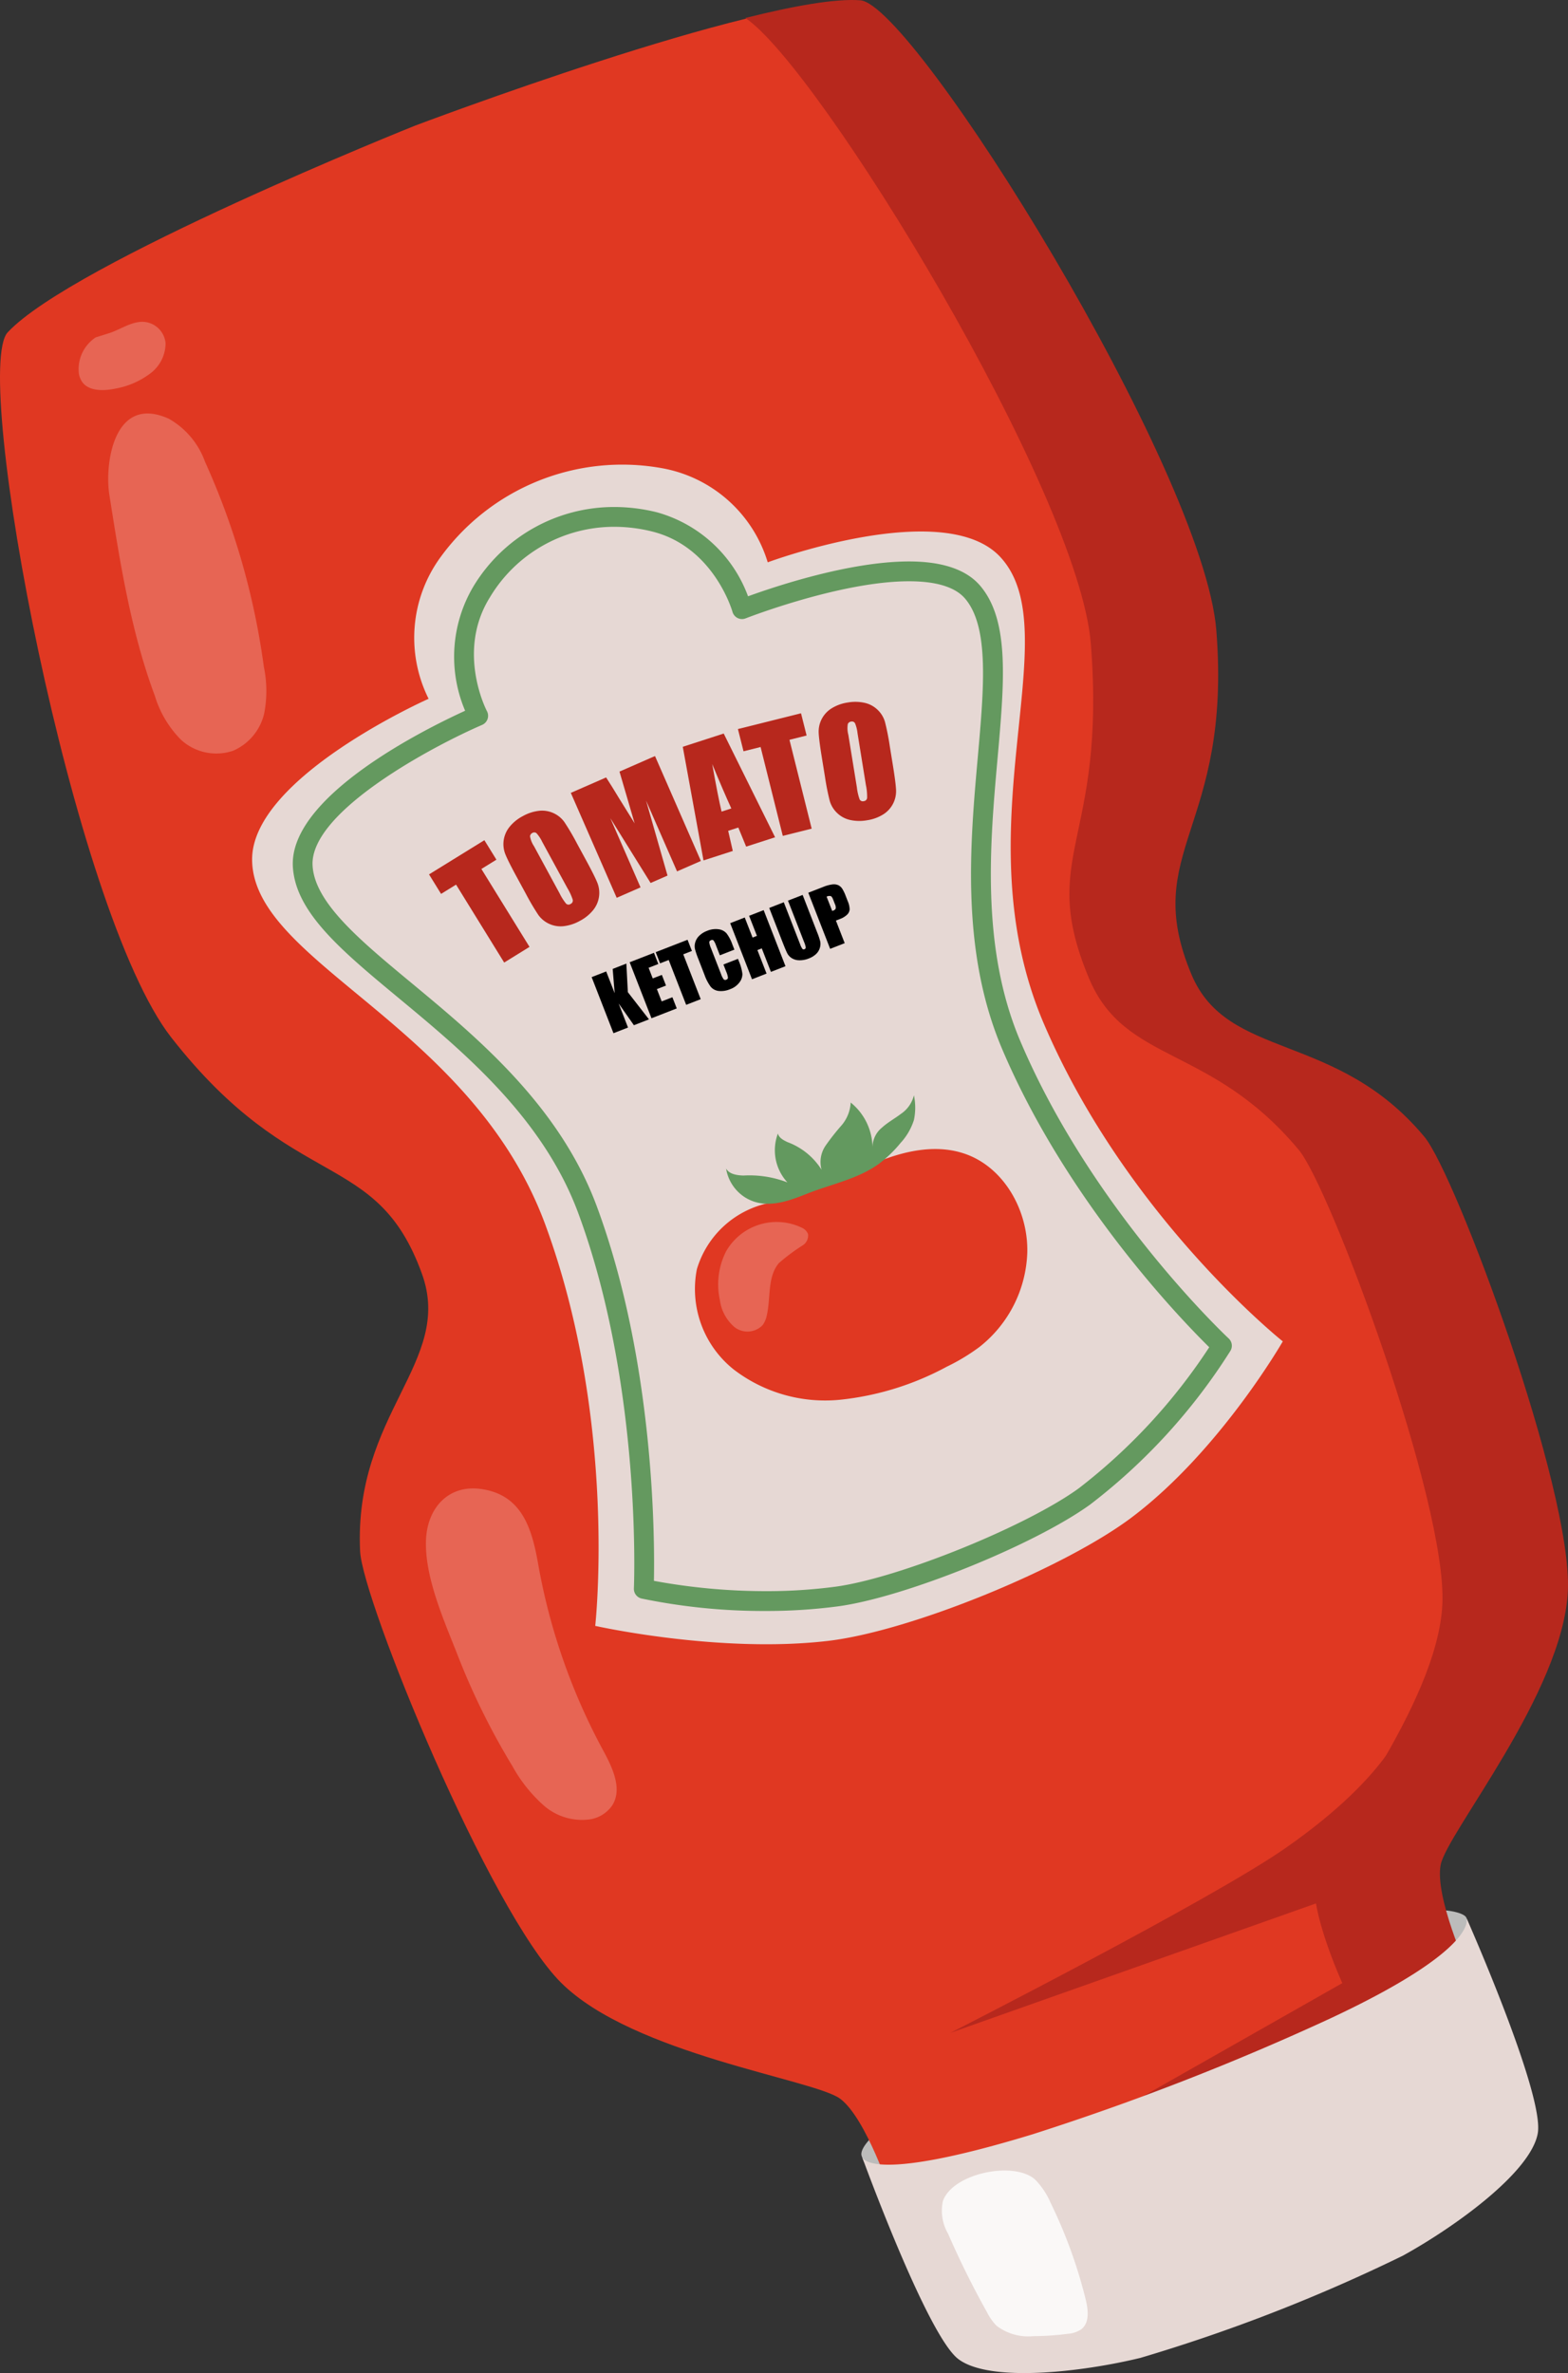 <svg id="Grupo_1907" data-name="Grupo 1907" xmlns="http://www.w3.org/2000/svg" width="140.111" height="211.966" viewBox="0 0 140.111 211.966">
  <rect x="0" y="0" width="140.111" height="211.966" fill="#333333" stroke="none"/>
  <path id="Trazado_715" data-name="Trazado 715" d="M452.8-337.033a29.927,29.927,0,0,1,4.989-3.157,112.352,112.352,0,0,1,12.66-5.342l24.786-9.285a31.4,31.4,0,0,1,8.148-2.241c.508-.044,2.084.192,2.27.667.564,1.449.158.7.064,1.438a4.739,4.739,0,0,1-.906,2.011c-3.966,5.811-10.582,9.118-16.842,12.332-5.513,2.83-11.023,5.8-17,7.438a28.538,28.538,0,0,1-18.193-.62c-.76-.3-.857-.553-1.156-1.321C451.428-335.617,452.177-336.528,452.8-337.033Z" transform="translate(-374.621 527.695)" fill="#bcbcbb"/>
  <path id="Trazado_716" data-name="Trazado 716" d="M393.254-665.4c-7.892-9.472-17.589-6.8-20.819-14.507-4.638-11.068,3.628-12.928,2.225-30.72-1.129-14.308-27.013-55.925-31.813-56.292-8.505-.65-39.288,11-39.288,11S273-743.693,267.17-737.464c-3.289,3.516,5.773,51.681,14.614,62.987,10.994,14.059,18.342,9.841,22.407,21.133,2.831,7.862-6.121,12.45-5.533,24.764.209,4.367,11.525,32.153,17.978,38.554s22.595,8.61,24.92,10.345,4.55,8.551,4.55,8.551l26.963-6.2,24.061-13.656s-2.969-6.526-2.428-9.377,10.942-15.392,11.369-24.47S396.052-662.042,393.254-665.4Z" transform="translate(-266.48 767.145)" fill="#e03822"/>
  <path id="Trazado_717" data-name="Trazado 717" d="M487.329-665.879c-7.892-9.471-17.589-6.8-20.818-14.507-4.638-11.068,3.627-12.928,2.224-30.72-1.128-14.308-27.012-55.924-31.813-56.292-2.221-.17-5.961.5-10.276,1.581,6.547,4.321,29.805,42.345,30.874,55.892,1.4,17.792-4.8,18.816-.165,29.884,3.23,7.707,10.867,5.872,18.759,15.343,2.8,3.359,13.245,31.484,12.818,40.562s-10.828,21.619-11.369,24.47,2.428,9.377,2.428,9.377l-24.062,13.657L439.723-572.9c.291.779.459,1.293.459,1.293l26.962-6.2,24.061-13.657s-2.968-6.525-2.428-9.377,10.942-15.392,11.369-24.47S490.127-662.52,487.329-665.879Z" transform="translate(-360.047 767.424)" fill="#b7281d"/>
  <path id="Trazado_718" data-name="Trazado 718" d="M493.6-346.491a231.4,231.4,0,0,1-26.655,10.375c-15.158,4.625-15.274,1.948-15.274,1.948s5.808,15.969,8.615,18.122,11.14,1.157,16.279-.094a151.524,151.524,0,0,0,23.452-9.128c4.632-2.552,11.446-7.451,12.059-10.936s-6.374-19.242-6.374-19.242S507.011-352.779,493.6-346.491Z" transform="translate(-374.666 526.751)" fill="#e6d8d4"/>
  <path id="Trazado_719" data-name="Trazado 719" d="M391.422-617.64c-7.508-17.49,2.32-34.949-3.891-41.706-4.984-5.422-20.8.457-20.8.457a12.1,12.1,0,0,0-9.4-8.4,20.07,20.07,0,0,0-19.866,7.98,12.2,12.2,0,0,0-1.037,12.609s-15.884,7.045-15.77,14.43c.143,9.2,19.639,14.7,26.207,32.564,6.48,17.629,4.452,35.815,4.452,35.815s11.057,2.483,20.8,1.342c7.448-.871,21.24-6.549,27.23-11.1,7.834-5.946,13.409-15.653,13.409-15.653S398.829-600.385,391.422-617.64Z" transform="translate(-298.13 709.117)" fill="#e6d8d4"/>
  <g id="Grupo_1904" data-name="Grupo 1904" transform="translate(26.161 45.278)">
    <path id="Trazado_720" data-name="Trazado 720" d="M371.654-559.916h0a53.726,53.726,0,0,1-11.093-1.112.886.886,0,0,1-.684-.9c.008-.179.751-18.077-4.973-33.529-3.154-8.517-10.273-14.42-15.993-19.164-5.176-4.292-9.263-7.682-9.506-11.759-.375-6.278,11.809-12.31,15.393-13.945a12.312,12.312,0,0,1,.736-11.1,14.675,14.675,0,0,1,12.594-7.1,15.78,15.78,0,0,1,3.822.477,12.142,12.142,0,0,1,8.128,7.5c2.363-.86,9.061-3.113,14.38-3.113,3.015,0,5.164.741,6.388,2.2,2.619,3.125,2.135,8.562,1.522,15.445-.668,7.508-1.5,16.852,2.028,25.176,6.424,15.155,18.508,26.469,18.629,26.582a.886.886,0,0,1,.156,1.107,52.655,52.655,0,0,1-12.522,13.719c-4.994,3.617-16.572,8.295-22.524,9.1A48.606,48.606,0,0,1,371.654-559.916Zm-9.987-2.691a55.028,55.028,0,0,0,9.987.921h0a46.712,46.712,0,0,0,6.243-.4c5.628-.761,17-5.356,21.723-8.779a51.343,51.343,0,0,0,11.668-12.609c-2.45-2.408-12.728-13.007-18.521-26.674-3.7-8.731-2.847-18.319-2.161-26.023.553-6.218,1.031-11.589-1.116-14.151-.872-1.041-2.566-1.569-5.032-1.569-6.1,0-14.511,3.281-14.595,3.314a.884.884,0,0,1-.721-.032.886.886,0,0,1-.457-.559c-.015-.056-1.66-5.788-7.165-7.165a14,14,0,0,0-3.393-.424,12.939,12.939,0,0,0-11.1,6.273c-3.058,4.87-.311,10.14-.282,10.193a.886.886,0,0,1,.054.709.885.885,0,0,1-.485.52c-4.311,1.859-15.436,7.744-15.148,12.58.2,3.311,4.216,6.643,8.87,10.5,5.882,4.878,13.2,10.95,16.523,19.912C361.738-582.106,361.741-566.224,361.666-562.607Z" transform="translate(-329.396 658.533)" fill="#64995f"/>
  </g>
  <g id="Grupo_1905" data-name="Grupo 1905" transform="translate(38.338 62.689)">
    <path id="Trazado_721" data-name="Trazado 721" d="M363.624-586.94,364.7-585.2l-1.343.83,4.3,6.959-2.263,1.4-4.3-6.96-1.339.827-1.076-1.741Z" transform="translate(-358.68 599.299)" fill="#b7281d"/>
    <path id="Trazado_722" data-name="Trazado 722" d="M382.077-588.821q.735,1.355.978,1.953a2.445,2.445,0,0,1,.16,1.247,2.453,2.453,0,0,1-.519,1.209,3.754,3.754,0,0,1-1.2.973,3.85,3.85,0,0,1-1.425.468,2.43,2.43,0,0,1-1.309-.205,2.423,2.423,0,0,1-.974-.8,21.593,21.593,0,0,1-1.122-1.906l-.836-1.538q-.736-1.355-.978-1.953a2.445,2.445,0,0,1-.16-1.247,2.452,2.452,0,0,1,.519-1.209,3.749,3.749,0,0,1,1.2-.974,3.853,3.853,0,0,1,1.425-.468,2.429,2.429,0,0,1,1.309.205,2.425,2.425,0,0,1,.975.8,21.369,21.369,0,0,1,1.122,1.907Zm-3.942-1.684a3.155,3.155,0,0,0-.506-.765.314.314,0,0,0-.38-.02.364.364,0,0,0-.2.294,2.273,2.273,0,0,0,.357.888l2.28,4.2a4.706,4.706,0,0,0,.588.931.318.318,0,0,0,.4.022.327.327,0,0,0,.19-.377,5.033,5.033,0,0,0-.479-1.041Z" transform="translate(-368.025 603.007)" fill="#b7281d"/>
    <path id="Trazado_723" data-name="Trazado 723" d="M396.67-605.017l4.1,9.372-2.13.931-2.769-6.326,1.918,6.7-1.511.661-3.6-5.791,2.7,6.184-2.13.931-4.1-9.372,3.154-1.379q.51.784,1.16,1.866l1.388,2.233-1.353-4.621Z" transform="translate(-376.48 609.859)" fill="#b7281d"/>
    <path id="Trazado_724" data-name="Trazado 724" d="M416.862-609.85l4.591,9.266-2.586.835-.7-1.705-.906.293.413,1.8-2.617.845-1.853-10.15Zm.68,6.692q-.726-1.592-1.706-3.964.517,2.92.835,4.245Z" transform="translate(-390.532 612.682)" fill="#b7281d"/>
    <path id="Trazado_725" data-name="Trazado 725" d="M430.7-614.205l.5,1.986-1.532.383,1.984,7.937-2.581.645-1.983-7.937-1.526.381-.5-1.986Z" transform="translate(-397.462 615.227)" fill="#b7281d"/>
    <path id="Trazado_726" data-name="Trazado 726" d="M449.044-610.972q.247,1.521.278,2.166a2.449,2.449,0,0,1-.261,1.23,2.448,2.448,0,0,1-.889.971,3.765,3.765,0,0,1-1.452.523,3.846,3.846,0,0,1-1.5-.028,2.426,2.426,0,0,1-1.167-.627,2.426,2.426,0,0,1-.655-1.077,21.678,21.678,0,0,1-.429-2.171l-.281-1.727q-.247-1.521-.278-2.166a2.439,2.439,0,0,1,.261-1.23,2.451,2.451,0,0,1,.889-.97,3.765,3.765,0,0,1,1.451-.524,3.855,3.855,0,0,1,1.5.029,2.423,2.423,0,0,1,1.167.627,2.418,2.418,0,0,1,.655,1.077,21.525,21.525,0,0,1,.43,2.17Zm-3.164-2.891a3.183,3.183,0,0,0-.224-.889.316.316,0,0,0-.353-.144.362.362,0,0,0-.289.21,2.277,2.277,0,0,0,.043.956l.766,4.714a4.663,4.663,0,0,0,.248,1.073.316.316,0,0,0,.367.152.326.326,0,0,0,.3-.292,5.042,5.042,0,0,0-.108-1.141Z" transform="translate(-407.593 616.662)" fill="#b7281d"/>
  </g>
  <g id="Grupo_1906" data-name="Grupo 1906" transform="translate(52.864 78.99)">
    <path id="Trazado_727" data-name="Trazado 727" d="M396.719-560.432l.133,2.553,1.888,2.429-1.346.524-1.363-1.941.836,2.147-1.3.506-1.95-5.009,1.3-.507.758,1.946-.178-2.172Z" transform="translate(-393.614 567.511)"/>
    <path id="Trazado_728" data-name="Trazado 728" d="M401.791-561.9l2.172-.845.39,1-.869.338.369.95.814-.316.371.953-.814.316.429,1.1.956-.373.39,1-2.258.879Z" transform="translate(-398.391 568.861)"/>
    <path id="Trazado_729" data-name="Trazado 729" d="M410.233-565.551l.39,1-.773.3,1.559,4.007-1.3.506-1.56-4.006-.771.3-.39-1Z" transform="translate(-401.66 570.502)"/>
    <path id="Trazado_730" data-name="Trazado 730" d="M419.316-566.024l-1.3.507-.339-.871a1.668,1.668,0,0,0-.226-.457.193.193,0,0,0-.221-.022c-.107.041-.16.106-.16.194a1.875,1.875,0,0,0,.149.512l.906,2.327a1.731,1.731,0,0,0,.229.459.2.2,0,0,0,.238.036.2.2,0,0,0,.147-.185,1.959,1.959,0,0,0-.159-.542l-.245-.63,1.3-.507.076.2a4.14,4.14,0,0,1,.319,1.146,1.211,1.211,0,0,1-.264.76,1.783,1.783,0,0,1-.831.605,2.061,2.061,0,0,1-1.024.16,1.081,1.081,0,0,1-.716-.382,4.058,4.058,0,0,1-.55-1.056l-.569-1.464a6.941,6.941,0,0,1-.279-.826,1.221,1.221,0,0,1,.018-.608,1.327,1.327,0,0,1,.357-.593,1.978,1.978,0,0,1,.694-.436,1.973,1.973,0,0,1,1.037-.147,1.145,1.145,0,0,1,.708.363,3.589,3.589,0,0,1,.52.988Z" transform="translate(-406.556 571.857)"/>
    <path id="Trazado_731" data-name="Trazado 731" d="M426.379-571.917l1.95,5.009-1.3.507-.819-2.1-.39.152.818,2.1-1.3.507-1.95-5.009,1.3-.507.7,1.791.39-.152-.7-1.791Z" transform="translate(-411.005 574.221)"/>
    <path id="Trazado_732" data-name="Trazado 732" d="M434.779-575.178l1.3,3.348a6.219,6.219,0,0,1,.274.814,1.164,1.164,0,0,1-.035.559,1.227,1.227,0,0,1-.338.555,1.944,1.944,0,0,1-.656.4,2.127,2.127,0,0,1-.849.159,1.276,1.276,0,0,1-.664-.187,1.148,1.148,0,0,1-.4-.424q-.134-.253-.464-1.1l-1.153-2.964,1.3-.507,1.462,3.756a1.587,1.587,0,0,0,.2.405.149.149,0,0,0,.18.035.162.162,0,0,0,.12-.162,2.012,2.012,0,0,0-.15-.489l-1.437-3.691Z" transform="translate(-415.922 576.126)"/>
    <path id="Trazado_733" data-name="Trazado 733" d="M440.178-576.706l1.312-.51a3.293,3.293,0,0,1,.851-.235.984.984,0,0,1,.524.074.894.894,0,0,1,.344.307,3.643,3.643,0,0,1,.321.674l.17.436a1.944,1.944,0,0,1,.173.738.726.726,0,0,1-.232.479,1.85,1.85,0,0,1-.646.387l-.349.136.785,2.018-1.3.506Zm1.636.35.5,1.275.1-.034a.323.323,0,0,0,.215-.185.692.692,0,0,0-.073-.393l-.16-.412c-.066-.171-.137-.272-.21-.3A.54.54,0,0,0,441.814-576.356Z" transform="translate(-420.816 577.457)"/>
  </g>
  <path id="Trazado_734" data-name="Trazado 734" d="M415.934-509.852a9.191,9.191,0,0,0,3.313,8.96A13.437,13.437,0,0,0,428.7-498.2a25.567,25.567,0,0,0,9.562-2.953,17.917,17.917,0,0,0,2.921-1.762,11.194,11.194,0,0,0,4.277-8.395c.112-3.746-2.057-7.67-5.606-8.873-2.833-.96-5.963-.115-8.683,1.129a42.088,42.088,0,0,1-8.638,3.245A8.523,8.523,0,0,0,415.934-509.852Z" transform="translate(-353.667 623.231)" fill="#e03822"/>
  <path id="Trazado_735" data-name="Trazado 735" d="M424.191-523.039a3.75,3.75,0,0,1-1.675-2.565c.281.511.964.607,1.548.627a9.421,9.421,0,0,1,3.932.614,4.235,4.235,0,0,1-.849-4.368c.088.389.5.6.857.769a6.106,6.106,0,0,1,3.044,2.468,2.584,2.584,0,0,1,.365-2.162,20.648,20.648,0,0,1,1.4-1.781,3.406,3.406,0,0,0,.837-2.061,5.225,5.225,0,0,1,1.948,4.052,2.286,2.286,0,0,1,.852-1.816c.513-.468,1.134-.8,1.684-1.22a2.8,2.8,0,0,0,1.166-1.663,5.365,5.365,0,0,1,0,2.206,5.445,5.445,0,0,1-1.2,2.057,10.956,10.956,0,0,1-1.922,1.853c-1.89,1.373-4.275,1.817-6.445,2.682C427.969-522.647,425.976-521.908,424.191-523.039Z" transform="translate(-357.635 629.978)" fill="#63995f"/>
  <path id="Trazado_736" data-name="Trazado 736" d="M421.525-502.333a6.528,6.528,0,0,0-.546,4.326,3.832,3.832,0,0,0,1.3,2.415,1.878,1.878,0,0,0,2.527-.177,2.263,2.263,0,0,0,.368-.874c.363-1.576.034-3.421,1.077-4.657A16.983,16.983,0,0,1,428.4-502.9a1.045,1.045,0,0,0,.459-.987,1.032,1.032,0,0,0-.538-.566A5.2,5.2,0,0,0,421.525-502.333Z" transform="translate(-356.654 614.124)" fill="#fff" opacity="0.23"/>
  <path id="Trazado_737" data-name="Trazado 737" d="M289.836-671.35c.958,6.092,1.925,12.223,4.067,17.973a9.444,9.444,0,0,0,2.352,3.938,4.669,4.669,0,0,0,4.642.965,4.809,4.809,0,0,0,2.776-3.333,10.543,10.543,0,0,0-.032-4.17,65.672,65.672,0,0,0-5.255-18.308,7.214,7.214,0,0,0-3.238-3.845C290.237-680.346,289.4-674.095,289.836-671.35Z" transform="translate(-280.066 715.531)" fill="#fff" opacity="0.23"/>
  <path id="Trazado_738" data-name="Trazado 738" d="M284.888-696.906a3.4,3.4,0,0,0-1.513,3.174,1.817,1.817,0,0,0,.351.876c.613.767,1.9.748,2.965.518a7.271,7.271,0,0,0,3.044-1.326,3.372,3.372,0,0,0,1.392-2.715,2.1,2.1,0,0,0-2.03-1.916c-1.032-.018-1.967.665-2.966,1Z" transform="translate(-276.333 727.04)" fill="#fff" opacity="0.23"/>
  <path id="Trazado_739" data-name="Trazado 739" d="M365.734-422.887a13.231,13.231,0,0,0,2.795,3.51,5.188,5.188,0,0,0,4.186,1.234,2.974,2.974,0,0,0,1.938-1.24c.93-1.467.026-3.361-.8-4.888a55.075,55.075,0,0,1-5.826-16.7c-.557-3.169-1.461-6.179-5.123-6.675-2.878-.39-4.748,1.676-4.889,4.479-.169,3.351,1.641,7.339,2.839,10.406A63.345,63.345,0,0,0,365.734-422.887Z" transform="translate(-319.945 580.642)" fill="#fff" opacity="0.23"/>
  <path id="Trazado_740" data-name="Trazado 740" d="M468.931-298.441a4.078,4.078,0,0,0,.455,2.905q1.567,3.6,3.486,7.03a4.948,4.948,0,0,0,.844,1.2,4.665,4.665,0,0,0,3.3.933,23.733,23.733,0,0,0,3.059-.208,2.447,2.447,0,0,0,1.235-.413c.734-.589.608-1.724.383-2.638a43.2,43.2,0,0,0-3.148-8.669,6.727,6.727,0,0,0-1.357-2.038C475.342-302.052,469.812-300.941,468.931-298.441Z" transform="translate(-384.676 495.04)" fill="#fff" opacity="0.81"/>
  <path id="Trazado_741" data-name="Trazado 741" d="M511.443-398.307s-1.05,4.828-10.833,11.628c-6.7,4.658-29.883,16.465-29.883,16.465l39.757-14.069,2.225-7.27Z" transform="translate(-385.799 551.79)" fill="#b7281d"/>
</svg>

